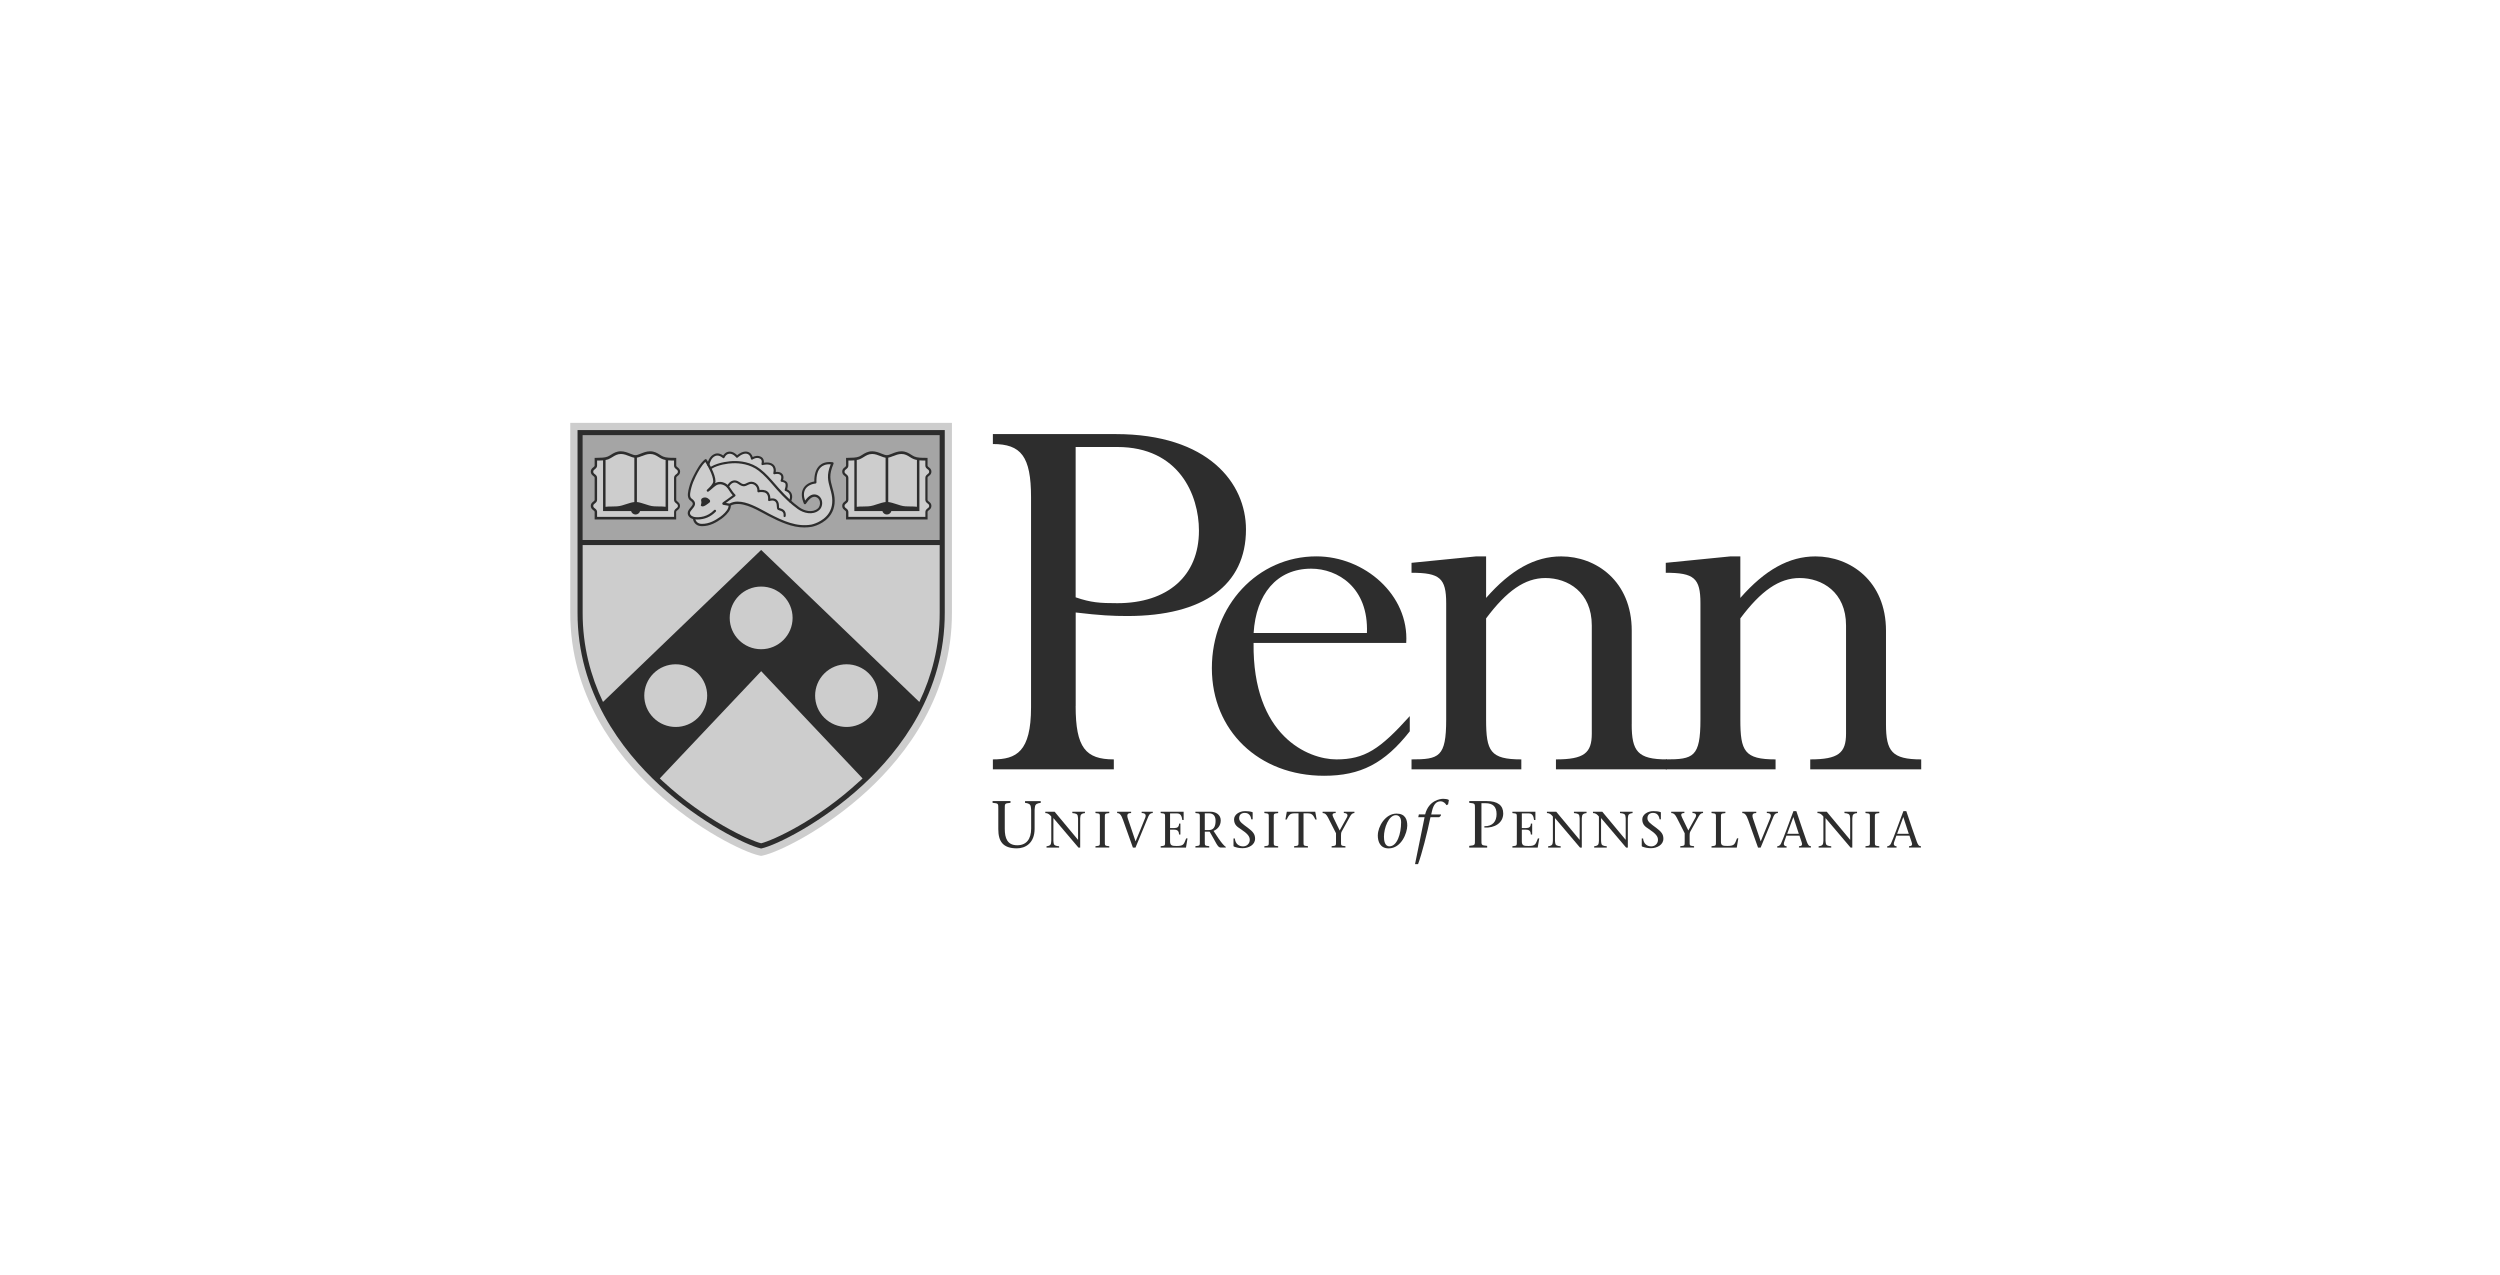 <svg width="200" height="102" viewBox="0 0 200 102" fill="none" xmlns="http://www.w3.org/2000/svg">
<path d="M86.052 56.493C86.052 59.815 86.851 60.752 89.106 60.752V61.548H79.43V60.752C81.308 60.752 82.483 60.143 82.483 56.587V39.782C82.483 36.505 81.684 35.523 79.43 35.523V34.727H89.248C96.67 34.727 99.678 38.658 99.678 42.356C99.678 46.801 96.296 49.282 90.189 49.282C89.013 49.282 88.027 49.234 86.056 48.999V56.487L86.052 56.493ZM86.052 47.786C87.273 48.206 87.979 48.255 89.386 48.255C93.381 48.255 95.916 46.101 95.916 42.452C95.916 39.595 94.318 35.76 89.386 35.76H86.052V47.789V47.786Z" fill="#2D2D2D"/>
<path d="M100.286 51.438C100.193 58.881 104.654 60.752 106.909 60.752C109.164 60.752 110.385 59.956 112.782 57.289V58.505C110.762 61.08 108.836 62.062 105.924 62.062C100.708 62.062 96.949 58.457 96.949 53.45C96.949 48.444 100.612 44.509 105.312 44.509C109.164 44.509 112.733 47.599 112.498 51.435H100.283L100.286 51.438ZM109.354 50.642C109.496 46.99 107.006 45.494 104.893 45.494C102.122 45.494 100.476 47.555 100.29 50.642H109.357H109.354Z" fill="#2D2D2D"/>
<path d="M130.536 57.944C130.536 60.098 131.006 60.752 133.354 60.752V61.548H124.476V60.752C126.731 60.752 127.343 60.239 127.343 58.692V50.033C127.343 47.365 125.417 46.242 123.632 46.242C121.99 46.242 120.534 47.272 118.888 49.471V57.569C118.888 60.094 119.216 60.752 121.706 60.752V61.548H112.922V60.752C115.128 60.752 115.695 60.566 115.695 57.569V48.255C115.695 46.242 115.177 45.822 112.922 45.822V45.026L118.089 44.512H118.888V47.834C120.859 45.587 122.785 44.512 124.902 44.512C127.675 44.512 130.539 46.48 130.539 50.456V57.944H130.536Z" fill="#2D2D2D"/>
<path d="M150.879 57.944C150.879 60.098 151.349 60.752 153.697 60.752V61.548H144.819V60.752C147.074 60.752 147.683 60.239 147.683 58.692V50.033C147.683 47.365 145.757 46.242 143.972 46.242C142.326 46.242 140.87 47.272 139.227 49.471V57.569C139.227 60.094 139.556 60.752 142.046 60.752V61.548H133.262V60.752C135.468 60.752 136.035 60.566 136.035 57.569V48.255C136.035 46.242 135.52 45.822 133.262 45.822V45.026L138.429 44.512H139.227V47.834C141.199 45.587 143.128 44.512 145.241 44.512C148.015 44.512 150.879 46.48 150.879 50.456V57.944Z" fill="#2D2D2D"/>
<path d="M80.382 66.308C80.382 67.052 80.585 67.621 81.378 67.621C82.109 67.621 82.492 67.133 82.492 66.282V64.806C82.492 64.694 82.47 64.604 82.46 64.52C82.434 64.328 82.251 64.254 82.003 64.228V64.09H83.259V64.228C83.004 64.254 82.827 64.328 82.801 64.52C82.792 64.607 82.769 64.697 82.769 64.806V66.302C82.769 67.444 82.038 67.868 81.352 67.868C80.218 67.868 79.864 67.293 79.864 66.334V64.751C79.864 64.257 79.886 64.283 79.406 64.225V64.087H80.84V64.225C80.36 64.283 80.382 64.257 80.382 64.751V66.308Z" fill="#2D2D2D"/>
<path d="M86.276 67.807C85.622 67.037 84.942 66.231 84.272 65.445V67.255C84.272 67.342 84.289 67.409 84.298 67.476C84.318 67.624 84.459 67.682 84.73 67.701V67.807H83.722V67.701C83.918 67.682 84.053 67.624 84.076 67.476C84.086 67.412 84.102 67.342 84.102 67.255V65.326C83.986 65.178 83.86 65.047 83.625 65.047V64.941H84.372C84.984 65.682 85.622 66.436 86.234 67.178H86.244V65.493C86.244 65.406 86.228 65.339 86.218 65.272C86.199 65.124 86.057 65.066 85.787 65.047V64.941H86.795V65.047C86.601 65.066 86.463 65.124 86.44 65.272C86.431 65.336 86.415 65.406 86.415 65.493V67.807H86.276Z" fill="#2D2D2D"/>
<path d="M88.387 67.293C88.387 67.675 88.371 67.653 88.742 67.698V67.804H87.637V67.698C88.007 67.653 87.991 67.672 87.991 67.293V65.451C87.991 65.069 88.007 65.092 87.637 65.047V64.941H88.742V65.047C88.371 65.092 88.387 65.073 88.387 65.451V67.293Z" fill="#2D2D2D"/>
<path d="M90.489 65.043C90.263 65.043 90.099 65.107 90.234 65.502C90.395 65.987 90.634 66.689 90.846 67.312C91.111 66.686 91.362 66.054 91.616 65.428C91.719 65.171 91.613 65.043 91.333 65.043V64.937H92.222V65.043C92.103 65.043 91.967 65.085 91.88 65.29C91.536 66.131 91.185 66.965 90.84 67.806H90.631C90.379 67.097 90.099 66.308 89.848 65.611C89.696 65.174 89.568 65.046 89.371 65.046V64.94H90.489V65.046V65.043Z" fill="#2D2D2D"/>
<path d="M92.852 67.698C93.222 67.653 93.206 67.672 93.206 67.293V65.451C93.206 65.069 93.222 65.092 92.852 65.047V64.941H94.691V65.602H94.585C94.543 65.297 94.462 65.073 94.166 65.073H93.605V66.244H93.95C94.208 66.244 94.32 66.141 94.327 65.888H94.433V66.761H94.327C94.317 66.52 94.224 66.376 93.95 66.376H93.605V67.303C93.605 67.65 93.766 67.679 94.137 67.679C94.733 67.679 94.704 67.512 94.894 67.072H95L94.878 67.81H92.855V67.704L92.852 67.698Z" fill="#2D2D2D"/>
<path d="M95.633 64.937H96.828C97.243 64.937 97.659 65.155 97.659 65.633C97.659 66.057 97.398 66.346 97.082 66.471L97.485 67.081C97.691 67.379 97.92 67.668 98.065 67.752V67.803H97.643C97.401 67.803 97.269 67.357 96.77 66.532H96.383V67.29C96.383 67.671 96.367 67.649 96.738 67.694V67.8H95.633V67.694C96.003 67.649 95.987 67.668 95.987 67.29V65.447C95.987 65.065 96.003 65.088 95.633 65.043V64.937ZM96.383 66.404H96.725C97.082 66.404 97.247 66.134 97.247 65.669C97.247 65.203 96.999 65.065 96.699 65.065H96.383V66.401V66.404Z" fill="#2D2D2D"/>
<path d="M100.1 65.548C100.068 65.262 99.91 65.031 99.582 65.031C99.343 65.031 99.131 65.153 99.131 65.458C99.131 65.743 99.417 65.917 99.83 66.225C100.265 66.549 100.406 66.758 100.406 67.098C100.406 67.586 99.904 67.855 99.411 67.855C99.147 67.855 98.921 67.807 98.709 67.724C98.693 67.714 98.68 67.698 98.68 67.666V67.075H98.786C98.831 67.531 99.131 67.711 99.45 67.711C99.743 67.711 99.981 67.489 99.981 67.191C99.981 66.924 99.836 66.706 99.221 66.302C98.999 66.154 98.725 65.994 98.725 65.548C98.725 65.178 99.137 64.89 99.607 64.89C99.784 64.89 100.02 64.909 100.184 64.967C100.21 64.976 100.213 64.992 100.213 65.012V65.548H100.107H100.1Z" fill="#2D2D2D"/>
<path d="M101.899 67.293C101.899 67.675 101.883 67.653 102.253 67.698V67.804H101.148V67.698C101.519 67.653 101.503 67.672 101.503 67.293V65.451C101.503 65.069 101.519 65.092 101.148 65.047V64.941H102.253V65.047C101.883 65.092 101.899 65.073 101.899 65.451V67.293Z" fill="#2D2D2D"/>
<path d="M104.282 67.293C104.282 67.675 104.266 67.652 104.636 67.697V67.803H103.528V67.697C103.898 67.652 103.882 67.671 103.882 67.293V65.069H103.512C103.154 65.069 103.07 65.293 102.935 65.563H102.832L102.945 64.937H105.219L105.332 65.563H105.229C105.093 65.293 105.01 65.069 104.652 65.069H104.282V67.293Z" fill="#2D2D2D"/>
<path d="M106.527 67.697C106.897 67.652 106.881 67.671 106.881 67.293V66.66L106.247 65.412C106.111 65.146 105.995 65.043 105.809 65.043V64.937H106.855V65.043C106.543 65.043 106.572 65.2 106.675 65.412L107.174 66.439L107.741 65.412C107.88 65.162 107.751 65.043 107.506 65.043V64.937H108.353V65.043C108.237 65.043 108.128 65.097 108.015 65.293L107.329 66.535C107.287 66.619 107.281 66.731 107.281 66.834V67.293C107.281 67.675 107.265 67.652 107.635 67.697V67.803H106.53V67.697H106.527Z" fill="#2D2D2D"/>
<path d="M110.226 66.825C110.226 66.128 110.828 65.088 111.717 65.088C112.426 65.088 112.581 65.567 112.581 66.045C112.581 66.629 112.11 67.871 111.092 67.871C110.409 67.871 110.223 67.325 110.223 66.825H110.226ZM112.091 65.788C112.091 65.236 111.756 65.213 111.669 65.213C111.092 65.213 110.716 66.244 110.716 66.934C110.716 67.21 110.764 67.707 111.157 67.707C111.766 67.707 112.088 66.709 112.088 65.785L112.091 65.788Z" fill="#2D2D2D"/>
<path d="M115.265 65.261L115.136 65.374H114.437C114.176 66.638 113.748 68.32 113.445 69.129H113.203L113.967 65.374H113.461L113.509 65.152H114.012C114.295 64.023 115.232 63.904 115.455 63.904C115.577 63.904 115.832 63.926 115.912 64L115.848 64.35L115.716 64.414C115.642 64.27 115.471 64.106 115.245 64.106C114.926 64.106 114.685 64.324 114.556 64.899L114.498 65.156H115.281L115.258 65.268L115.265 65.261Z" fill="#2D2D2D"/>
<path d="M118.515 67.142C118.515 67.637 118.493 67.611 118.973 67.669V67.807H117.539V67.669C118.019 67.611 117.996 67.637 117.996 67.142V64.751C117.996 64.257 118.019 64.283 117.539 64.225V64.087H118.937C119.823 64.087 120.258 64.437 120.258 65.075C120.258 65.839 119.565 66.253 118.75 66.205V66.099C119.417 66.109 119.726 65.711 119.726 65.127C119.726 64.543 119.44 64.257 118.84 64.257H118.515V67.139V67.142Z" fill="#2D2D2D"/>
<path d="M120.992 67.698C121.363 67.653 121.347 67.672 121.347 67.293V65.451C121.347 65.069 121.363 65.092 120.992 65.047V64.941H122.832V65.602H122.725C122.683 65.297 122.603 65.073 122.306 65.073H121.746V66.244H122.091C122.348 66.244 122.461 66.141 122.468 65.888H122.574V66.761H122.468C122.461 66.52 122.364 66.376 122.091 66.376H121.746V67.303C121.746 67.65 121.907 67.679 122.277 67.679C122.873 67.679 122.844 67.512 123.034 67.072H123.141L123.015 67.81H120.992V67.704V67.698Z" fill="#2D2D2D"/>
<path d="M126.402 67.807C125.748 67.037 125.068 66.231 124.398 65.445V67.255C124.398 67.342 124.414 67.409 124.424 67.476C124.443 67.624 124.585 67.682 124.856 67.701V67.807H123.851V67.701C124.047 67.682 124.182 67.624 124.205 67.476C124.215 67.412 124.231 67.342 124.231 67.255V65.326C124.115 65.178 123.989 65.047 123.754 65.047V64.941H124.501C125.113 65.682 125.751 66.436 126.363 67.178H126.373V65.493C126.373 65.406 126.357 65.339 126.347 65.272C126.328 65.124 126.186 65.066 125.915 65.047V64.941H126.924V65.047C126.73 65.066 126.592 65.124 126.569 65.272C126.56 65.336 126.544 65.406 126.544 65.493V67.807H126.405H126.402Z" fill="#2D2D2D"/>
<path d="M130.089 67.807C129.435 67.037 128.758 66.231 128.085 65.445V67.255C128.085 67.342 128.101 67.409 128.111 67.476C128.13 67.624 128.272 67.682 128.542 67.701V67.807H127.534V67.701C127.731 67.682 127.866 67.624 127.888 67.476C127.898 67.412 127.914 67.342 127.914 67.255V65.326C127.798 65.178 127.673 65.047 127.438 65.047V64.941H128.185C128.797 65.682 129.435 66.436 130.047 67.178H130.056V65.493C130.056 65.406 130.04 65.339 130.031 65.272C130.011 65.124 129.87 65.066 129.599 65.047V64.941H130.607V65.047C130.414 65.066 130.275 65.124 130.253 65.272C130.243 65.336 130.227 65.406 130.227 65.493V67.807H130.089Z" fill="#2D2D2D"/>
<path d="M132.764 65.548C132.731 65.262 132.574 65.031 132.245 65.031C132.007 65.031 131.794 65.153 131.794 65.458C131.794 65.743 132.081 65.917 132.493 66.225C132.931 66.549 133.07 66.758 133.07 67.098C133.07 67.586 132.567 67.855 132.074 67.855C131.81 67.855 131.585 67.807 131.369 67.724C131.353 67.714 131.34 67.698 131.34 67.666V67.075H131.446C131.491 67.531 131.791 67.711 132.106 67.711C132.396 67.711 132.638 67.489 132.638 67.191C132.638 66.924 132.493 66.706 131.878 66.302C131.656 66.154 131.382 65.994 131.382 65.548C131.382 65.178 131.794 64.89 132.264 64.89C132.442 64.89 132.677 64.909 132.841 64.967C132.867 64.976 132.87 64.992 132.87 65.012V65.548H132.764Z" fill="#2D2D2D"/>
<path d="M134.421 67.697C134.791 67.652 134.775 67.671 134.775 67.293V66.66L134.141 65.412C134.005 65.146 133.889 65.043 133.699 65.043V64.937H134.749V65.043C134.437 65.043 134.466 65.2 134.569 65.412L135.065 66.439L135.632 65.412C135.77 65.162 135.642 65.043 135.397 65.043V64.937H136.244V65.043C136.128 65.043 136.015 65.097 135.906 65.293L135.22 66.535C135.178 66.619 135.171 66.731 135.171 66.834V67.293C135.171 67.675 135.155 67.652 135.526 67.697V67.803H134.421V67.697Z" fill="#2D2D2D"/>
<path d="M136.922 67.698C137.292 67.653 137.276 67.672 137.276 67.293V65.451C137.276 65.069 137.292 65.092 136.922 65.047V64.941H138.03V65.047C137.66 65.092 137.676 65.073 137.676 65.451V67.361C137.676 67.647 137.837 67.675 138.201 67.675C138.797 67.675 138.774 67.508 138.961 67.069H139.064L138.942 67.807H136.922V67.701V67.698Z" fill="#2D2D2D"/>
<path d="M140.501 65.043C140.275 65.043 140.111 65.107 140.246 65.502C140.407 65.987 140.646 66.689 140.858 67.312C141.119 66.686 141.374 66.054 141.628 65.428C141.731 65.171 141.625 65.043 141.345 65.043V64.937H142.234V65.043C142.114 65.043 141.979 65.085 141.892 65.29C141.547 66.131 141.196 66.965 140.852 67.806H140.642C140.391 67.097 140.111 66.308 139.86 65.611C139.708 65.174 139.579 65.046 139.383 65.046V64.94H140.501V65.046V65.043Z" fill="#2D2D2D"/>
<path d="M142.911 66.857L142.721 67.406C142.666 67.566 142.747 67.701 142.927 67.701V67.807H142.18V67.701C142.292 67.701 142.412 67.631 142.476 67.496C142.653 67.136 143.133 65.795 143.475 64.89H143.707C143.987 65.715 144.406 66.976 144.544 67.338C144.634 67.57 144.702 67.698 144.876 67.698V67.804H143.916V67.698C144.177 67.698 144.199 67.563 144.135 67.383L143.958 66.854H142.908L142.911 66.857ZM143.906 66.703L143.471 65.371H143.465L142.975 66.703H143.909H143.906Z" fill="#2D2D2D"/>
<path d="M148.046 67.807C147.392 67.037 146.712 66.231 146.042 65.445V67.255C146.042 67.342 146.058 67.409 146.068 67.476C146.087 67.624 146.229 67.682 146.499 67.701V67.807H145.491V67.701C145.688 67.682 145.823 67.624 145.846 67.476C145.855 67.412 145.871 67.342 145.871 67.255V65.326C145.755 65.178 145.63 65.047 145.395 65.047V64.941H146.142C146.754 65.682 147.392 66.436 148.004 67.178H148.013V65.493C148.013 65.406 147.997 65.339 147.988 65.272C147.968 65.124 147.827 65.066 147.556 65.047V64.941H148.564V65.047C148.371 65.066 148.232 65.124 148.21 65.272C148.203 65.336 148.184 65.406 148.184 65.493V67.807H148.046Z" fill="#2D2D2D"/>
<path d="M149.989 67.293C149.989 67.675 149.973 67.653 150.343 67.698V67.804H149.238V67.698C149.609 67.653 149.593 67.672 149.593 67.293V65.451C149.593 65.069 149.609 65.092 149.238 65.047V64.941H150.343V65.047C149.973 65.092 149.989 65.073 149.989 65.451V67.293Z" fill="#2D2D2D"/>
<path d="M151.708 66.857L151.518 67.406C151.466 67.566 151.543 67.701 151.724 67.701V67.807H150.977V67.701C151.086 67.701 151.205 67.63 151.273 67.496C151.45 67.136 151.93 65.795 152.272 64.889H152.503C152.784 65.714 153.202 66.976 153.344 67.338C153.434 67.57 153.499 67.698 153.676 67.698V67.804H152.719V67.698C152.977 67.698 153.003 67.563 152.935 67.383L152.758 66.854H151.708V66.857ZM152.703 66.703L152.268 65.371H152.259L151.769 66.703H152.703Z" fill="#2D2D2D"/>
<path d="M76.158 33.827H45.621C45.621 33.827 45.621 48.915 45.621 48.992C45.602 55.594 49.274 60.377 52.357 63.227C55.749 66.359 59.489 68.166 60.738 68.439L60.89 68.471L61.041 68.439C62.291 68.169 66.028 66.362 69.42 63.227C72.502 60.377 76.174 55.594 76.155 48.992C76.155 48.803 76.155 33.824 76.155 33.824L76.158 33.827Z" fill="#CDCDCD"/>
<path d="M46.395 34.63C46.395 34.63 46.436 43.443 46.395 43.401H75.392V34.63H46.398H46.395ZM54.177 40.179C54.222 40.214 54.267 40.25 54.299 40.298C54.335 40.349 54.351 40.41 54.351 40.474C54.351 40.535 54.335 40.596 54.299 40.648C54.267 40.696 54.222 40.731 54.177 40.767C54.106 40.821 54.042 40.872 54.042 40.959V41.498H50.84H47.638V40.959C47.638 40.869 47.574 40.821 47.503 40.767C47.458 40.731 47.413 40.696 47.38 40.648C47.345 40.596 47.329 40.535 47.329 40.471C47.329 40.41 47.345 40.349 47.38 40.298C47.413 40.25 47.458 40.214 47.503 40.179C47.574 40.125 47.638 40.073 47.638 39.987V38.221C47.638 38.132 47.574 38.083 47.503 38.029C47.458 37.993 47.413 37.958 47.38 37.91C47.345 37.859 47.329 37.798 47.329 37.733C47.329 37.672 47.345 37.611 47.38 37.56C47.413 37.512 47.461 37.474 47.503 37.441C47.574 37.387 47.638 37.336 47.638 37.249V36.694H47.718C48.092 36.694 48.421 36.684 48.649 36.588C48.743 36.549 48.83 36.495 48.92 36.437C49.117 36.315 49.339 36.174 49.67 36.174C49.938 36.174 50.186 36.273 50.405 36.36C50.56 36.421 50.708 36.482 50.814 36.482H50.856C50.965 36.482 51.11 36.424 51.268 36.36C51.487 36.273 51.735 36.174 52.003 36.174C52.334 36.174 52.557 36.312 52.753 36.437C52.843 36.495 52.93 36.549 53.024 36.588C53.252 36.684 53.581 36.694 53.955 36.694H54.035V37.249C54.035 37.339 54.1 37.387 54.171 37.441C54.212 37.474 54.261 37.512 54.293 37.56C54.328 37.611 54.344 37.672 54.344 37.737C54.344 37.798 54.328 37.859 54.293 37.91C54.261 37.958 54.216 37.993 54.171 38.029C54.1 38.083 54.035 38.135 54.035 38.221V39.987C54.035 40.076 54.1 40.125 54.171 40.179H54.177ZM66.431 41.1C65.934 41.89 64.981 42.082 64.939 42.089C64.749 42.121 64.556 42.14 64.363 42.14C63.364 42.14 62.443 41.707 61.505 41.225C61.399 41.171 61.283 41.107 61.157 41.039C60.562 40.715 59.727 40.259 59.022 40.259C58.816 40.259 58.622 40.298 58.448 40.388L58.419 40.404V40.436C58.413 40.529 58.397 40.616 58.365 40.696C58.252 40.994 57.885 41.315 57.704 41.441C57.295 41.736 56.789 42.034 56.161 42.034C56.068 42.034 55.981 42.021 55.904 41.996C55.791 41.957 55.694 41.89 55.623 41.8C55.588 41.755 55.559 41.707 55.536 41.652C55.517 41.607 55.507 41.566 55.501 41.514L55.495 41.479L55.459 41.469C55.214 41.395 55.069 41.238 55.069 41.046C55.069 40.901 55.176 40.773 55.282 40.651C55.443 40.458 55.585 40.295 55.356 40.076C55.334 40.057 55.311 40.038 55.285 40.019C55.253 39.993 55.221 39.971 55.192 39.942C54.992 39.727 55.108 39.281 55.179 39.014L55.185 38.985C55.263 38.693 55.382 38.391 55.546 38.061C55.772 37.615 56.042 37.114 56.425 36.796C56.432 36.79 56.441 36.787 56.451 36.79C56.461 36.79 56.471 36.796 56.474 36.806C56.48 36.819 56.522 36.88 56.583 36.979L56.648 37.085L56.686 36.966C56.793 36.652 56.967 36.447 57.205 36.36C57.459 36.267 57.698 36.398 57.817 36.485L57.868 36.52L57.901 36.469C57.978 36.344 58.117 36.196 58.355 36.183C58.613 36.17 58.825 36.347 58.928 36.453L58.964 36.491L59.006 36.456C59.122 36.36 59.424 36.138 59.727 36.18C60.014 36.219 60.123 36.469 60.159 36.575L60.178 36.639L60.239 36.61C60.375 36.543 60.639 36.456 60.887 36.61C61.045 36.71 61.064 36.883 61.051 37.008L61.045 37.082L61.119 37.069C61.306 37.037 61.647 37.018 61.85 37.223C62.011 37.387 62.021 37.596 62.001 37.743L61.992 37.817L62.066 37.807C62.23 37.788 62.449 37.804 62.565 37.987C62.646 38.112 62.613 38.285 62.588 38.379L62.572 38.436L62.63 38.449C62.723 38.472 62.89 38.533 62.942 38.667C62.977 38.767 62.968 38.937 62.91 39.13L62.894 39.178L62.942 39.197C63.026 39.232 63.174 39.313 63.258 39.473C63.338 39.63 63.335 39.826 63.248 40.054L63.235 40.093L63.264 40.118C63.477 40.307 63.693 40.478 63.902 40.632C64.327 40.94 64.994 41.103 65.445 40.734C65.616 40.593 65.693 40.34 65.635 40.099C65.583 39.887 65.442 39.739 65.248 39.698C64.907 39.624 64.636 39.945 64.417 40.272C64.411 40.282 64.398 40.288 64.385 40.288C64.372 40.288 64.363 40.279 64.356 40.266C64.153 39.784 64.144 39.383 64.327 39.078C64.482 38.818 64.781 38.635 65.145 38.578L65.194 38.571V38.523C65.187 37.952 65.323 37.538 65.6 37.287C65.767 37.136 66.076 36.97 66.595 37.04C66.605 37.04 66.614 37.047 66.621 37.056C66.627 37.066 66.627 37.075 66.621 37.085C66.24 38 66.334 38.34 66.54 39.091C66.559 39.158 66.579 39.226 66.598 39.3C66.788 40.012 66.73 40.619 66.424 41.107L66.431 41.1ZM74.281 40.179C74.326 40.214 74.371 40.25 74.403 40.298C74.439 40.349 74.455 40.41 74.455 40.474C74.455 40.535 74.439 40.596 74.403 40.648C74.371 40.696 74.326 40.731 74.281 40.767C74.21 40.821 74.145 40.872 74.145 40.959V41.498H70.944H67.742V40.959C67.742 40.869 67.677 40.821 67.606 40.767C67.561 40.731 67.516 40.696 67.484 40.648C67.448 40.596 67.432 40.535 67.432 40.471C67.432 40.41 67.448 40.349 67.484 40.298C67.516 40.25 67.561 40.214 67.606 40.179C67.674 40.125 67.742 40.073 67.742 39.987V38.221C67.742 38.132 67.677 38.083 67.606 38.029C67.561 37.993 67.516 37.958 67.484 37.91C67.448 37.859 67.432 37.798 67.432 37.733C67.432 37.672 67.448 37.611 67.484 37.56C67.516 37.512 67.564 37.474 67.606 37.441C67.674 37.387 67.742 37.336 67.742 37.249V36.694H67.822C68.196 36.694 68.524 36.684 68.753 36.588C68.847 36.549 68.933 36.495 69.024 36.437C69.22 36.315 69.442 36.174 69.774 36.174C70.042 36.174 70.29 36.273 70.509 36.36C70.663 36.421 70.811 36.482 70.921 36.482H70.963C71.072 36.482 71.217 36.424 71.375 36.36C71.594 36.273 71.842 36.174 72.11 36.174C72.441 36.174 72.664 36.312 72.86 36.437C72.95 36.495 73.037 36.549 73.131 36.588C73.359 36.684 73.688 36.694 74.062 36.694H74.142V37.249C74.142 37.339 74.207 37.387 74.278 37.441C74.319 37.474 74.368 37.512 74.4 37.56C74.435 37.611 74.451 37.672 74.451 37.737C74.451 37.798 74.435 37.859 74.4 37.91C74.368 37.958 74.323 37.993 74.278 38.029C74.207 38.083 74.142 38.135 74.142 38.221V39.987C74.142 40.076 74.207 40.125 74.278 40.179H74.281Z" fill="#A5A5A5"/>
<path d="M56.383 39.797C56.486 39.797 56.583 39.823 56.676 39.903C56.709 39.929 56.737 39.955 56.763 39.98C56.831 40.044 56.825 40.15 56.754 40.208C56.683 40.266 56.599 40.324 56.547 40.359C56.428 40.439 56.228 40.587 56.087 40.471C56.016 40.414 56.158 40.317 56.096 40.073C56.048 39.884 56.238 39.797 56.383 39.797Z" fill="#2D2D2D"/>
<path d="M64.36 42.198C63.362 42.198 62.424 41.765 61.477 41.277C61.371 41.222 61.252 41.158 61.13 41.091C60.366 40.674 59.222 40.051 58.472 40.439C58.466 40.535 58.449 40.629 58.417 40.715C58.301 41.027 57.921 41.357 57.737 41.489C57.319 41.787 56.807 42.095 56.159 42.095C56.059 42.095 55.966 42.079 55.882 42.054C55.76 42.012 55.653 41.938 55.576 41.839C55.538 41.791 55.508 41.736 55.483 41.678C55.46 41.627 55.45 41.575 55.444 41.524C55.177 41.444 55.016 41.264 55.016 41.043C55.016 40.876 55.132 40.741 55.241 40.609C55.422 40.394 55.502 40.285 55.318 40.115C55.299 40.096 55.276 40.08 55.254 40.064C55.219 40.038 55.186 40.012 55.154 39.977C54.932 39.74 55.054 39.274 55.128 38.995L55.135 38.966C55.212 38.671 55.331 38.366 55.502 38.032C55.731 37.583 56.005 37.072 56.394 36.748C56.414 36.732 56.439 36.723 56.468 36.729C56.494 36.732 56.517 36.748 56.533 36.771C56.546 36.79 56.703 37.031 56.865 37.342C57.541 36.938 58.507 36.893 58.617 36.886C59.213 36.864 60.079 36.957 60.817 37.525C61.275 37.878 61.655 38.315 62.019 38.735C62.115 38.844 62.212 38.96 62.312 39.069C62.872 39.698 63.407 40.195 63.942 40.584C64.351 40.879 64.985 41.039 65.414 40.69C65.568 40.564 65.636 40.33 65.585 40.112C65.539 39.922 65.414 39.791 65.243 39.752C64.937 39.685 64.679 39.993 64.473 40.301C64.454 40.33 64.422 40.346 64.386 40.34C64.354 40.34 64.322 40.314 64.309 40.285C64.1 39.785 64.09 39.37 64.283 39.046C64.447 38.773 64.763 38.578 65.143 38.52C65.137 37.933 65.278 37.503 65.568 37.239C65.746 37.079 66.071 36.906 66.609 36.976C66.638 36.979 66.664 36.995 66.677 37.021C66.689 37.047 66.693 37.076 66.683 37.101C66.309 37.997 66.403 38.334 66.606 39.069C66.625 39.136 66.644 39.204 66.664 39.277C66.86 40.006 66.799 40.629 66.483 41.129C65.974 41.938 64.995 42.137 64.953 42.144C64.757 42.179 64.56 42.195 64.367 42.195L64.36 42.198ZM59.026 40.128C59.751 40.128 60.572 40.577 61.217 40.927C61.339 40.995 61.458 41.059 61.561 41.113C62.66 41.681 63.745 42.172 64.911 41.967C64.918 41.967 65.852 41.774 66.319 41.033C66.606 40.574 66.657 40 66.477 39.326C66.457 39.252 66.438 39.184 66.419 39.117C66.225 38.417 66.116 38.016 66.457 37.143C66.058 37.117 65.816 37.249 65.681 37.371C65.42 37.605 65.298 38.016 65.317 38.591C65.317 38.639 65.282 38.68 65.233 38.684C64.876 38.722 64.576 38.889 64.428 39.133C64.286 39.37 64.28 39.679 64.406 40.048C64.583 39.807 64.882 39.48 65.269 39.566C65.507 39.618 65.688 39.804 65.752 40.06C65.82 40.346 65.729 40.651 65.52 40.821C65.017 41.235 64.286 41.059 63.822 40.722C63.275 40.327 62.734 39.823 62.163 39.181C62.064 39.069 61.964 38.956 61.87 38.844C61.51 38.43 61.139 38 60.695 37.66C60.002 37.127 59.181 37.04 58.614 37.06C58.227 37.072 57.454 37.182 56.935 37.496C57.093 37.827 57.238 38.205 57.238 38.498C57.238 38.549 57.229 38.6 57.209 38.655C57.586 38.433 58.037 38.591 58.288 38.867C58.343 38.928 58.401 39.014 58.469 39.117C58.569 39.265 58.678 39.435 58.813 39.563C58.833 39.582 58.842 39.608 58.842 39.637C58.842 39.666 58.826 39.688 58.804 39.704C58.804 39.704 58.562 39.874 58.227 40.121C58.182 40.154 58.134 40.189 58.092 40.218C58.086 40.224 58.076 40.227 58.066 40.234L58.362 40.285C58.565 40.173 58.791 40.125 59.026 40.125V40.128ZM56.426 36.954C56.104 37.259 55.863 37.708 55.66 38.109C55.499 38.43 55.383 38.725 55.309 39.008L55.302 39.037C55.248 39.245 55.132 39.682 55.283 39.846C55.302 39.868 55.331 39.887 55.36 39.91C55.386 39.929 55.415 39.951 55.444 39.977C55.76 40.276 55.541 40.536 55.38 40.725C55.286 40.834 55.196 40.94 55.196 41.039C55.196 41.261 55.467 41.338 55.547 41.357C55.586 41.367 55.615 41.399 55.618 41.441C55.621 41.505 55.631 41.553 55.65 41.604C55.669 41.649 55.692 41.688 55.718 41.723C55.773 41.794 55.85 41.848 55.94 41.877C56.005 41.9 56.079 41.909 56.159 41.909C56.752 41.909 57.235 41.62 57.631 41.338C57.866 41.171 58.163 40.873 58.246 40.651C58.269 40.59 58.282 40.529 58.288 40.462L57.873 40.391C57.873 40.391 57.866 40.391 57.863 40.391C57.821 40.378 57.789 40.346 57.783 40.304C57.77 40.221 57.844 40.173 57.992 40.073C58.034 40.044 58.079 40.012 58.124 39.983C58.343 39.823 58.52 39.695 58.617 39.624C58.501 39.496 58.404 39.348 58.324 39.226C58.259 39.13 58.208 39.05 58.16 38.998C57.953 38.777 57.593 38.645 57.296 38.828C57.177 38.902 57.074 38.995 56.965 39.091C56.874 39.168 56.784 39.252 56.681 39.322C56.642 39.351 56.588 39.342 56.559 39.306C56.526 39.268 56.53 39.216 56.565 39.181C56.578 39.168 56.594 39.152 56.61 39.136C56.745 39.011 57.058 38.716 57.058 38.507C57.058 38.023 56.594 37.227 56.43 36.96L56.426 36.954Z" fill="#2D2D2D"/>
<path d="M55.806 41.562C55.719 41.562 55.629 41.556 55.542 41.546C55.491 41.54 55.455 41.495 55.462 41.443C55.468 41.392 55.513 41.357 55.565 41.363C55.983 41.411 56.596 41.357 57.13 40.808C57.166 40.773 57.224 40.77 57.259 40.808C57.295 40.843 57.298 40.901 57.259 40.936C56.856 41.347 56.36 41.559 55.806 41.559V41.562Z" fill="#2D2D2D"/>
<path d="M63.199 40.186C63.199 40.186 63.176 40.186 63.163 40.18C63.118 40.16 63.099 40.109 63.118 40.067C63.215 39.846 63.228 39.663 63.157 39.525C63.064 39.336 62.841 39.284 62.838 39.281C62.816 39.275 62.793 39.258 62.783 39.239C62.77 39.217 62.77 39.191 62.777 39.169C62.809 39.082 62.883 38.832 62.835 38.703C62.796 38.594 62.59 38.549 62.523 38.543C62.497 38.543 62.471 38.524 62.458 38.501C62.445 38.479 62.442 38.45 62.452 38.424C62.481 38.357 62.539 38.154 62.468 38.045C62.332 37.834 61.975 37.936 61.972 37.939C61.939 37.949 61.907 37.939 61.885 37.917C61.862 37.895 61.856 37.859 61.865 37.83C61.865 37.83 61.968 37.506 61.769 37.301C61.533 37.06 61.031 37.201 61.025 37.204C60.992 37.214 60.96 37.204 60.938 37.182C60.915 37.16 60.909 37.127 60.918 37.095C60.922 37.086 61.005 36.816 60.825 36.704C60.538 36.524 60.21 36.755 60.206 36.758C60.181 36.778 60.148 36.781 60.123 36.768C60.094 36.755 60.074 36.729 60.071 36.7C60.071 36.684 60.023 36.338 59.714 36.296C59.382 36.251 59.027 36.595 59.024 36.598C59.008 36.614 58.982 36.623 58.957 36.623C58.931 36.623 58.908 36.611 58.895 36.591C58.895 36.591 58.657 36.286 58.361 36.299C58.074 36.312 57.964 36.601 57.961 36.604C57.952 36.63 57.929 36.652 57.9 36.659C57.871 36.665 57.842 36.659 57.823 36.636C57.823 36.636 57.539 36.364 57.246 36.469C56.882 36.604 56.779 37.047 56.744 37.195V37.201C56.731 37.246 56.686 37.275 56.641 37.265C56.595 37.256 56.566 37.208 56.576 37.163V37.156C56.618 36.986 56.737 36.476 57.188 36.309C57.468 36.206 57.726 36.347 57.855 36.441C57.929 36.322 58.084 36.142 58.354 36.129C58.638 36.116 58.866 36.309 58.973 36.418C59.105 36.306 59.417 36.087 59.739 36.129C60.02 36.168 60.161 36.386 60.216 36.562C60.367 36.489 60.648 36.396 60.918 36.566C61.105 36.684 61.124 36.883 61.112 37.018C61.308 36.986 61.672 36.964 61.894 37.188C62.075 37.371 62.081 37.609 62.062 37.757C62.22 37.737 62.477 37.747 62.619 37.962C62.709 38.1 62.68 38.286 62.648 38.402C62.764 38.431 62.941 38.498 62.999 38.655C63.054 38.809 63.006 39.031 62.967 39.153C63.067 39.194 63.221 39.281 63.312 39.454C63.408 39.641 63.395 39.875 63.276 40.144C63.263 40.176 63.231 40.196 63.196 40.196L63.199 40.186Z" fill="#2D2D2D"/>
<path d="M62.769 41.37C62.769 41.37 62.763 41.37 62.76 41.37C62.711 41.364 62.679 41.322 62.686 41.274C62.724 40.946 62.531 40.885 62.36 40.834C62.315 40.821 62.276 40.808 62.244 40.789C62.154 40.738 62.151 40.629 62.145 40.51C62.141 40.388 62.135 40.25 62.041 40.144C61.88 39.964 61.565 40.08 61.561 40.083C61.532 40.093 61.5 40.089 61.478 40.07C61.455 40.051 61.442 40.022 61.446 39.99C61.446 39.987 61.497 39.64 61.297 39.47C61.127 39.325 60.804 39.361 60.695 39.386C60.669 39.393 60.64 39.386 60.621 39.367C60.602 39.348 60.589 39.322 60.592 39.297C60.608 39.082 60.521 38.899 60.357 38.789C60.215 38.7 60.047 38.687 59.915 38.757C59.555 38.95 59.413 38.966 59.033 38.696C58.914 38.613 58.798 38.584 58.682 38.613C58.537 38.648 58.405 38.78 58.305 38.976C58.285 39.017 58.231 39.037 58.189 39.014C58.147 38.995 58.128 38.94 58.15 38.899C58.269 38.655 58.443 38.494 58.637 38.446C58.801 38.404 58.972 38.443 59.129 38.555C59.448 38.78 59.522 38.77 59.832 38.603C60.019 38.504 60.257 38.517 60.45 38.642C60.637 38.764 60.753 38.966 60.766 39.197C60.924 39.178 61.217 39.168 61.413 39.335C61.597 39.492 61.629 39.736 61.629 39.887C61.774 39.858 62.016 39.849 62.173 40.028C62.309 40.179 62.315 40.365 62.318 40.5C62.318 40.548 62.322 40.619 62.334 40.635C62.351 40.641 62.383 40.654 62.412 40.661C62.576 40.712 62.914 40.815 62.856 41.286C62.85 41.331 62.815 41.36 62.773 41.36L62.769 41.37Z" fill="#2D2D2D"/>
<path d="M54.213 40.132C54.142 40.077 54.1 40.042 54.1 39.984V38.219C54.1 38.161 54.142 38.129 54.213 38.071C54.258 38.036 54.31 37.994 54.348 37.939C54.39 37.878 54.41 37.808 54.41 37.731C54.41 37.657 54.39 37.583 54.348 37.522C54.31 37.468 54.258 37.426 54.213 37.391C54.142 37.336 54.1 37.301 54.1 37.243V36.627H53.959C53.63 36.627 53.279 36.623 53.05 36.524C52.96 36.485 52.876 36.434 52.786 36.376C52.583 36.248 52.355 36.103 52.003 36.103C51.726 36.103 51.472 36.206 51.246 36.296C51.095 36.357 50.956 36.412 50.857 36.412H50.815C50.718 36.412 50.576 36.354 50.425 36.296C50.203 36.206 49.948 36.103 49.668 36.103C49.317 36.103 49.088 36.248 48.885 36.376C48.795 36.431 48.711 36.485 48.621 36.524C48.392 36.62 48.041 36.623 47.713 36.627H47.571V37.243C47.571 37.301 47.529 37.333 47.458 37.391C47.413 37.426 47.358 37.468 47.323 37.522C47.281 37.583 47.262 37.654 47.262 37.731C47.262 37.805 47.281 37.878 47.323 37.939C47.362 37.994 47.413 38.036 47.458 38.071C47.529 38.126 47.571 38.161 47.571 38.219V39.984C47.571 40.042 47.529 40.074 47.458 40.132C47.413 40.167 47.358 40.209 47.323 40.263C47.281 40.324 47.262 40.395 47.262 40.472C47.262 40.545 47.281 40.619 47.323 40.68C47.362 40.735 47.413 40.777 47.458 40.812C47.529 40.866 47.571 40.902 47.571 40.959V41.556H50.831H54.091H54.094V41.55L54.091 40.959C54.091 40.902 54.133 40.87 54.203 40.812C54.248 40.777 54.3 40.735 54.339 40.68C54.381 40.619 54.4 40.545 54.4 40.472C54.4 40.398 54.381 40.324 54.339 40.263C54.3 40.209 54.248 40.167 54.203 40.132H54.213ZM51.33 36.495C51.536 36.412 51.771 36.319 52.01 36.319C52.3 36.319 52.486 36.434 52.683 36.559C52.776 36.617 52.87 36.678 52.973 36.72C53.057 36.755 53.15 36.781 53.247 36.797V40.542C53.092 40.52 52.925 40.517 52.747 40.517C52.477 40.517 52.197 40.517 51.929 40.433C51.839 40.404 51.746 40.375 51.655 40.346C51.375 40.257 51.134 40.18 50.963 40.164C50.96 40.164 50.956 40.164 50.953 40.164V36.614C51.069 36.595 51.192 36.546 51.333 36.489L51.33 36.495ZM48.711 36.72C48.814 36.675 48.911 36.617 49.004 36.559C49.201 36.437 49.388 36.319 49.678 36.319C49.916 36.319 50.151 36.412 50.357 36.495C50.502 36.553 50.631 36.604 50.747 36.62V40.167C50.747 40.167 50.731 40.167 50.728 40.167C50.557 40.183 50.312 40.26 50.035 40.35C49.945 40.379 49.852 40.407 49.761 40.436C49.494 40.517 49.214 40.52 48.943 40.52C48.766 40.52 48.599 40.52 48.444 40.545V36.8C48.541 36.784 48.631 36.758 48.715 36.723L48.711 36.72ZM54.232 40.475C54.232 40.513 54.223 40.549 54.203 40.578C54.181 40.61 54.145 40.639 54.107 40.667C54.026 40.732 53.926 40.809 53.926 40.956V41.348H47.767V40.956C47.767 40.809 47.668 40.732 47.587 40.667C47.548 40.639 47.51 40.61 47.49 40.578C47.468 40.545 47.458 40.51 47.461 40.475V40.468C47.461 40.43 47.471 40.395 47.49 40.366C47.513 40.334 47.548 40.305 47.587 40.276C47.668 40.212 47.767 40.135 47.767 39.987V38.222C47.767 38.074 47.668 37.997 47.587 37.933C47.548 37.904 47.51 37.875 47.49 37.843C47.468 37.811 47.458 37.776 47.461 37.737V37.731C47.461 37.692 47.471 37.657 47.49 37.628C47.513 37.596 47.548 37.567 47.587 37.538C47.668 37.474 47.767 37.397 47.767 37.249V36.842C47.767 36.842 47.777 36.842 47.78 36.842C47.941 36.842 48.096 36.842 48.244 36.829V40.883H50.486C50.528 41.043 50.676 41.162 50.847 41.162C51.018 41.162 51.166 41.043 51.208 40.883H53.45V36.829C53.598 36.842 53.752 36.842 53.91 36.842C53.913 36.842 53.92 36.842 53.923 36.842V37.249C53.923 37.397 54.023 37.474 54.104 37.538C54.142 37.567 54.178 37.596 54.2 37.628C54.223 37.66 54.233 37.695 54.229 37.731V37.737C54.229 37.776 54.219 37.811 54.2 37.843C54.178 37.875 54.142 37.904 54.104 37.933C54.023 37.997 53.923 38.074 53.923 38.222V39.987C53.923 40.135 54.023 40.212 54.104 40.276C54.142 40.305 54.178 40.334 54.2 40.366C54.223 40.398 54.233 40.433 54.229 40.468V40.475H54.232Z" fill="#2D2D2D"/>
<path d="M74.317 40.132C74.246 40.077 74.204 40.042 74.204 39.984V38.219C74.204 38.161 74.246 38.129 74.317 38.071C74.362 38.036 74.417 37.994 74.452 37.939C74.494 37.878 74.513 37.808 74.513 37.731C74.513 37.657 74.494 37.583 74.452 37.522C74.413 37.468 74.362 37.426 74.317 37.391C74.246 37.336 74.204 37.301 74.204 37.243V36.627H74.066C73.737 36.627 73.386 36.623 73.157 36.524C73.067 36.485 72.983 36.434 72.893 36.376C72.69 36.248 72.461 36.103 72.11 36.103C71.833 36.103 71.579 36.206 71.356 36.296C71.205 36.357 71.063 36.412 70.967 36.412H70.925C70.828 36.412 70.686 36.354 70.535 36.296C70.31 36.206 70.058 36.103 69.778 36.103C69.427 36.103 69.198 36.248 68.995 36.376C68.905 36.431 68.821 36.485 68.731 36.524C68.502 36.62 68.151 36.623 67.823 36.627H67.684V37.243C67.684 37.301 67.642 37.333 67.572 37.391C67.526 37.426 67.472 37.468 67.436 37.522C67.394 37.583 67.375 37.654 67.375 37.731C67.375 37.805 67.394 37.878 67.436 37.939C67.475 37.994 67.526 38.036 67.572 38.071C67.642 38.126 67.684 38.161 67.684 38.219V39.984C67.684 40.042 67.642 40.074 67.572 40.132C67.526 40.167 67.472 40.209 67.436 40.263C67.394 40.324 67.375 40.395 67.375 40.472C67.375 40.545 67.394 40.619 67.436 40.68C67.475 40.735 67.526 40.777 67.572 40.812C67.642 40.866 67.684 40.902 67.684 40.959V41.556H70.944H74.204H74.207V41.55L74.204 40.959C74.204 40.902 74.246 40.87 74.317 40.812C74.362 40.777 74.417 40.735 74.452 40.68C74.494 40.619 74.513 40.545 74.513 40.472C74.513 40.398 74.494 40.324 74.452 40.263C74.413 40.209 74.362 40.167 74.317 40.132ZM71.434 36.495C71.64 36.412 71.875 36.319 72.113 36.319C72.403 36.319 72.59 36.434 72.787 36.559C72.88 36.617 72.974 36.678 73.08 36.72C73.163 36.755 73.257 36.781 73.354 36.797V40.542C73.199 40.52 73.031 40.517 72.854 40.517C72.584 40.517 72.303 40.517 72.036 40.433C71.946 40.404 71.853 40.375 71.762 40.346C71.482 40.257 71.24 40.18 71.07 40.164C71.067 40.164 71.063 40.164 71.06 40.164V36.614C71.176 36.595 71.299 36.546 71.44 36.489L71.434 36.495ZM68.815 36.72C68.918 36.675 69.015 36.617 69.105 36.559C69.301 36.437 69.488 36.319 69.778 36.319C70.016 36.319 70.248 36.412 70.458 36.495C70.603 36.553 70.731 36.604 70.847 36.62V40.167C70.847 40.167 70.831 40.167 70.825 40.167C70.654 40.183 70.409 40.26 70.132 40.35C70.042 40.379 69.949 40.407 69.859 40.436C69.591 40.517 69.311 40.52 69.04 40.52C68.863 40.52 68.696 40.52 68.541 40.545V36.8C68.638 36.784 68.728 36.758 68.812 36.723L68.815 36.72ZM74.336 40.475C74.336 40.513 74.326 40.549 74.307 40.578C74.284 40.61 74.249 40.639 74.21 40.667C74.13 40.732 74.03 40.809 74.03 40.956V41.348H67.871V40.956C67.871 40.809 67.771 40.732 67.691 40.667C67.652 40.639 67.617 40.61 67.594 40.578C67.572 40.545 67.562 40.51 67.565 40.475V40.468C67.565 40.43 67.575 40.395 67.594 40.366C67.617 40.334 67.652 40.305 67.691 40.276C67.771 40.212 67.871 40.135 67.871 39.987V38.222C67.871 38.074 67.771 37.997 67.691 37.933C67.652 37.904 67.617 37.875 67.594 37.843C67.572 37.811 67.562 37.776 67.565 37.737V37.731C67.565 37.692 67.575 37.657 67.594 37.628C67.617 37.596 67.652 37.567 67.691 37.538C67.771 37.474 67.871 37.397 67.871 37.249V36.842C67.871 36.842 67.881 36.842 67.884 36.842C68.045 36.842 68.2 36.842 68.348 36.829V40.883H70.59C70.632 41.043 70.78 41.162 70.951 41.162C71.121 41.162 71.269 41.043 71.311 40.883H73.553V36.829C73.701 36.842 73.856 36.842 74.014 36.842C74.017 36.842 74.024 36.842 74.027 36.842V37.249C74.027 37.397 74.127 37.474 74.207 37.538C74.246 37.567 74.284 37.596 74.304 37.628C74.326 37.66 74.336 37.695 74.333 37.731V37.737C74.333 37.776 74.323 37.811 74.304 37.843C74.281 37.875 74.246 37.904 74.207 37.933C74.127 37.997 74.027 38.074 74.027 38.222V39.987C74.027 40.135 74.127 40.212 74.207 40.276C74.246 40.305 74.284 40.334 74.304 40.366C74.326 40.398 74.336 40.433 74.333 40.468V40.475H74.336Z" fill="#2D2D2D"/>
<path d="M75.581 34.405H46.203C46.203 34.405 46.203 48.803 46.203 48.995C46.184 55.389 49.753 60.033 52.755 62.803C56.025 65.823 59.707 67.62 60.863 67.874L60.892 67.88L60.921 67.874C62.077 67.623 65.759 65.823 69.029 62.803C72.028 60.033 75.6 55.389 75.581 48.995C75.581 48.803 75.581 34.405 75.581 34.405ZM75.172 34.812C75.172 35.743 75.172 39.7 75.172 43.199H46.609C46.609 39.7 46.609 35.746 46.609 34.812H75.172ZM52.278 57.423C51.296 56.444 51.296 54.856 52.278 53.877C53.261 52.898 54.855 52.898 55.838 53.877C56.82 54.856 56.82 56.444 55.838 57.423C54.855 58.402 53.261 58.402 52.278 57.423ZM68.752 62.507C65.353 65.646 61.833 67.228 60.892 67.463C59.948 67.225 56.427 65.643 53.032 62.507C52.948 62.43 52.868 62.353 52.784 62.273L60.895 53.694L69.006 62.273C68.922 62.353 68.839 62.43 68.758 62.507H68.752ZM58.376 49.432C58.376 48.048 59.504 46.925 60.892 46.925C62.28 46.925 63.408 48.048 63.408 49.432C63.408 50.815 62.28 51.938 60.892 51.938C59.504 51.938 58.376 50.815 58.376 49.432ZM69.506 57.423C68.523 58.402 66.929 58.402 65.946 57.423C64.964 56.444 64.964 54.856 65.946 53.877C66.929 52.898 68.523 52.898 69.506 53.877C70.488 54.856 70.488 56.444 69.506 57.423ZM73.545 56.156L60.892 43.995L48.239 56.156C47.257 54.098 46.603 51.707 46.612 48.998C46.612 48.918 46.612 46.466 46.612 43.606H75.175C75.175 46.466 75.175 48.921 75.175 48.998C75.185 51.707 74.531 54.095 73.548 56.156H73.545Z" fill="#2D2D2D"/>
</svg>
